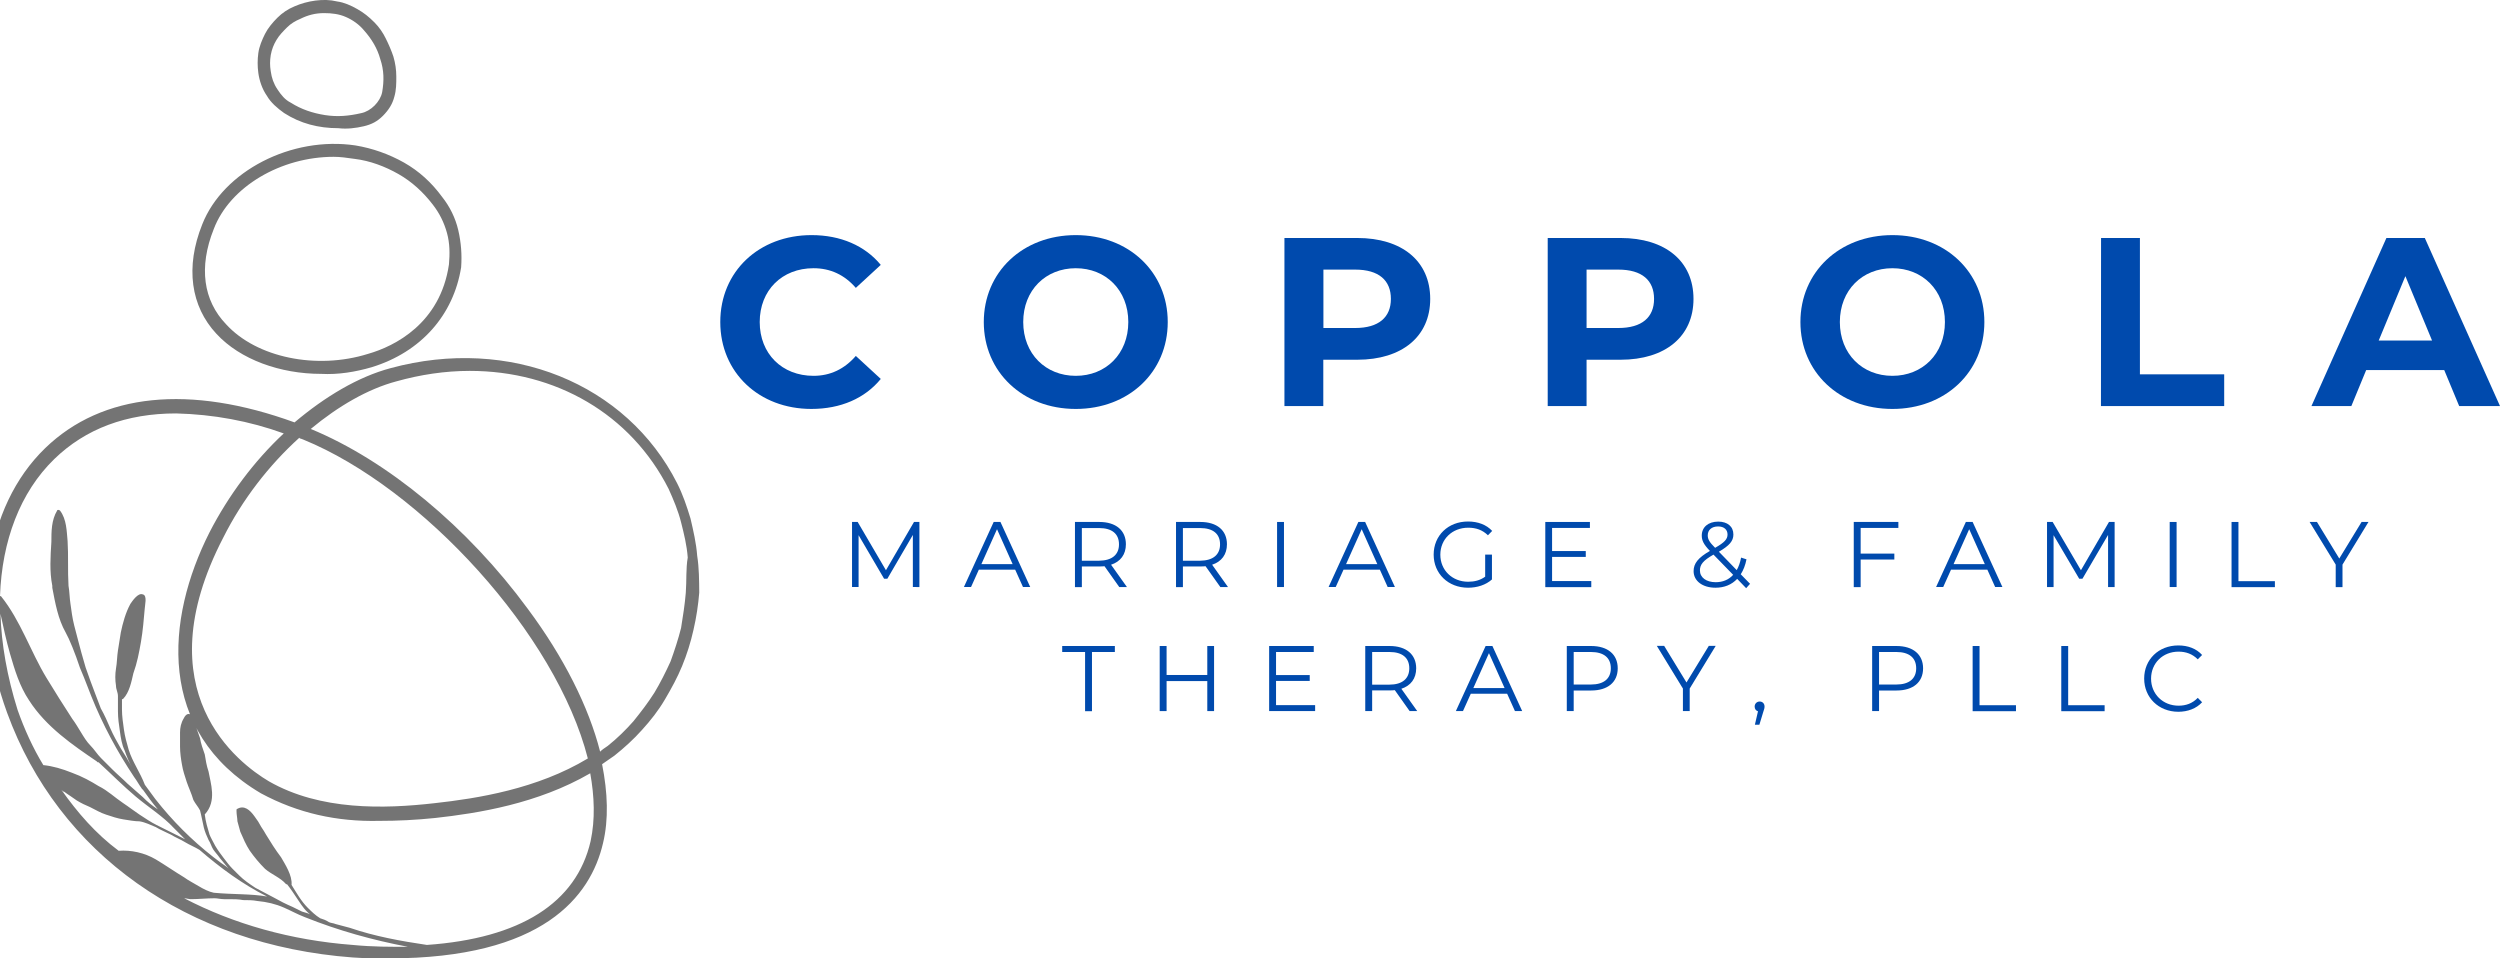 <svg xmlns="http://www.w3.org/2000/svg" xmlns:xlink="http://www.w3.org/1999/xlink" id="Layer_1" x="0px" y="0px" viewBox="0 0 217.45 83.36" style="enable-background:new 0 0 217.45 83.36;" xml:space="preserve"><style type="text/css">	.st0{fill:#747474;}	.st1{fill:#004AAD;}</style><g>	<path class="st0" d="M28.19,1.14c-0.75,0-1.41,0.17-2.07,0.5c-0.41,0.17-0.83,0.41-1.16,0.75c-0.33,0.33-0.66,0.66-0.91,1.08  c-0.25,0.41-0.41,0.83-0.5,1.32c-0.08,0.5-0.08,0.91,0,1.41c0.08,0.58,0.25,1.08,0.58,1.57c0.33,0.5,0.66,0.91,1.16,1.16  c0.91,0.58,1.9,0.91,2.98,1.08s2.07,0.08,3.15-0.17c0.41-0.08,0.83-0.33,1.16-0.66s0.58-0.75,0.66-1.16  c0.17-0.99,0.17-1.9-0.17-2.9c-0.25-0.91-0.75-1.74-1.41-2.48c-0.41-0.5-0.99-0.91-1.57-1.16C29.51,1.22,28.85,1.14,28.19,1.14z   M29.43,11.15c-1.74,0-3.31-0.41-4.72-1.32c-0.58-0.41-1.16-0.91-1.49-1.49c-0.41-0.58-0.66-1.32-0.75-1.99  c-0.08-0.58-0.08-1.16,0-1.74s0.33-1.16,0.58-1.66s0.66-0.99,1.08-1.41c0.41-0.41,0.91-0.75,1.49-0.99  c0.58-0.25,1.16-0.41,1.82-0.5c0.66-0.08,1.24-0.08,1.9,0.08c0.58,0.08,1.16,0.33,1.74,0.66s0.99,0.66,1.49,1.16  c0.41,0.41,0.75,0.91,0.99,1.41c0.25,0.5,0.5,1.08,0.66,1.57c0.17,0.58,0.25,1.16,0.25,1.74s0,1.16-0.17,1.74  c-0.17,0.66-0.5,1.16-0.99,1.66c-0.5,0.5-0.99,0.75-1.66,0.91C30.92,11.15,30.17,11.24,29.43,11.15z"></path>	<path class="st0" d="M29.02,13.64c-4.55,0-9.02,2.57-10.43,6.29c-1.32,3.31-0.91,6.21,1.08,8.28c2.65,2.9,7.87,3.97,12.34,2.57  c2.32-0.66,6.29-2.65,7.04-7.78c0.08-0.91,0.08-1.82-0.17-2.73s-0.66-1.74-1.24-2.48c-0.83-1.08-1.82-1.99-2.98-2.65  s-2.48-1.16-3.81-1.32C30.17,13.72,29.59,13.64,29.02,13.64L29.02,13.64z M27.94,32.52c-3.56,0-7.04-1.24-9.11-3.48  c-2.24-2.4-2.73-5.8-1.24-9.52c1.82-4.64,7.78-7.7,13.33-6.87c1.49,0.25,2.9,0.75,4.22,1.49c1.32,0.75,2.4,1.74,3.31,2.98  c0.66,0.83,1.16,1.82,1.41,2.9s0.33,2.15,0.25,3.23c-0.66,4.14-3.48,7.37-7.78,8.69C30.92,32.35,29.43,32.6,27.94,32.52z"></path>	<path class="st0" d="M60.64,48.33c-0.08-1.08-0.33-2.15-0.58-3.23c-0.33-1.08-0.66-2.07-1.16-3.06  c-4.39-8.69-14.57-12.83-24.92-10.02c-2.82,0.75-5.71,2.48-8.36,4.72c-9.11-3.31-16.72-2.57-21.69,2.24  C-1.37,44.11-2.61,53.14,0.62,62c4.47,12.25,15.65,20.2,30.05,21.28c1.08,0.08,2.15,0.08,3.15,0.08c13.41,0,17.55-5.38,18.63-10.02  c0.5-2.07,0.41-4.39-0.08-6.87c0.33-0.25,0.75-0.5,1.08-0.75c0.83-0.66,1.66-1.41,2.4-2.24c0.75-0.83,1.41-1.66,1.99-2.65  s1.08-1.9,1.49-2.9c0.41-0.99,0.75-2.07,0.99-3.15c0.25-1.08,0.41-2.15,0.5-3.23C60.81,50.48,60.81,49.41,60.64,48.33z   M26.37,38.23c10.35,4.22,22.02,16.97,24.76,27.74c-4.39,2.65-9.6,3.48-13.33,3.89c-4.39,0.5-9.94,0.66-14.41-1.9  c-2.65-1.57-10.93-7.78-3.97-21.2c1.66-3.31,3.97-6.29,6.62-8.69C26.03,38.15,26.2,38.15,26.37,38.23z M0.04,53.38  c0.25,1.16,0.5,2.32,0.83,3.48c0.41,1.41,0.83,2.82,1.66,4.06c1.49,2.32,3.81,3.89,5.88,5.3l0,0l0,0l0.08,0.08  c0.08,0,0.08,0,0.08,0c1.08,0.99,2.15,2.07,3.23,2.98s2.4,1.74,3.31,2.73l0.08,0.08L16.1,73c-0.83-0.41-1.66-0.83-2.48-1.24  c-0.5-0.25-0.99-0.58-1.49-0.91s-0.91-0.66-1.41-0.99c-0.75-0.5-1.32-1.08-2.15-1.49c-0.66-0.41-1.41-0.83-2.32-1.16  c-0.83-0.33-1.66-0.58-2.48-0.66c-0.91-1.49-1.66-3.15-2.24-4.8C0.62,58.84,0.12,56.03,0.04,53.38z M5.34,68.7  c0.08,0.08,0.17,0.17,0.25,0.17c0.33,0.25,0.75,0.5,1.08,0.75c0.41,0.25,0.75,0.41,1.16,0.58c0.5,0.25,0.91,0.5,1.41,0.66  c0.5,0.17,0.99,0.33,1.49,0.41s0.99,0.17,1.41,0.17c0.5,0.08,0.99,0.33,1.41,0.5c0.41,0.25,0.83,0.41,1.32,0.66  c0.41,0.25,0.83,0.41,1.24,0.66s0.83,0.41,1.24,0.66c1.82,1.57,3.73,2.98,5.88,4.06c-1.41-0.25-2.98-0.17-4.64-0.33  c-0.41-0.08-0.91-0.33-1.32-0.58s-0.91-0.5-1.24-0.75c-0.83-0.5-1.66-1.08-2.48-1.57c-0.99-0.58-2.15-0.83-3.23-0.75  C8.32,72.51,6.74,70.68,5.34,68.7z M30.67,82.19c-5.38-0.41-10.35-1.82-14.65-4.06c0.17,0,0.41,0.08,0.58,0.08  c0.66,0,1.41-0.08,2.07-0.08c0.25,0,0.5,0.08,0.83,0.08h0.08h0.08h0.25c0.41,0,0.83,0,1.24,0.08c0.41,0,0.83,0,1.24,0.08  c0.83,0.08,1.57,0.25,2.32,0.58l0,0c0.58,0.25,1.16,0.58,1.82,0.83c2.9,1.16,5.88,1.99,8.94,2.57  C34.07,82.36,32.41,82.36,30.67,82.19z M51.37,73.17c-1.24,5.38-6.13,8.45-14.24,9.02c-2.24-0.33-4.55-0.75-6.71-1.49l-1.24-0.33  c-0.17-0.08-0.41-0.08-0.58-0.17c-0.25-0.17-0.5-0.25-0.75-0.33c-0.41-0.25-0.75-0.58-1.08-0.91c-0.58-0.58-0.99-1.32-1.41-1.99  l0,0c0.08-0.83-0.58-1.82-0.91-2.4c-0.5-0.66-0.91-1.32-1.32-1.99c-0.08-0.17-0.25-0.41-0.41-0.66c-0.17-0.33-0.33-0.58-0.58-0.91  c-0.41-0.58-0.91-0.99-1.49-0.66c-0.08,0-0.08,0.08-0.08,0.17c0,0.33,0.08,0.66,0.08,0.91c0.08,0.33,0.17,0.58,0.25,0.91  c0.25,0.58,0.5,1.16,0.83,1.66c0.41,0.58,0.83,1.08,1.32,1.57c0.58,0.5,1.32,0.75,1.82,1.32c0,0,0.08,0.08,0.08,0  c0.33,0.41,0.66,0.91,0.99,1.41s0.66,0.99,1.16,1.32c-0.17-0.17-0.58-0.25-0.83-0.33l-0.83-0.41c-0.58-0.25-1.08-0.5-1.66-0.83  c-0.5-0.25-1.08-0.58-1.57-0.83c-0.5-0.33-0.99-0.66-1.41-1.08c-0.17-0.17-0.33-0.33-0.58-0.58s-0.5-0.58-0.75-0.91  s-0.5-0.66-0.75-1.08c-0.17-0.33-0.41-0.75-0.5-0.99c-0.17-0.58-0.33-1.08-0.41-1.74c1.08-1.16,0.5-2.73,0.33-3.73  c-0.17-0.5-0.25-0.99-0.33-1.49c-0.17-0.5-0.33-0.91-0.41-1.41c-0.17-0.5-0.33-0.91-0.5-1.41c-0.08-0.17-0.08-0.41-0.25-0.58  c-0.25-0.25-0.5-0.08-0.66,0.25c-0.25,0.41-0.33,0.83-0.33,1.24c0,0.41,0,0.91,0,1.24c0,0.5,0.08,1.08,0.17,1.57  c0.08,0.5,0.25,0.99,0.41,1.49c0.17,0.5,0.41,0.99,0.58,1.57c0.17,0.33,0.41,0.58,0.58,0.91l0.08,0.33  c0.08,0.41,0.17,0.75,0.25,1.16c0.08,0.33,0.25,0.75,0.41,1.08c0.17,0.25,0.25,0.58,0.41,0.83c0.17,0.25,0.41,0.5,0.58,0.75  c0.25,0.33,0.5,0.58,0.75,0.91c-0.17-0.17-0.41-0.33-0.66-0.5l-0.66-0.5c-1.9-1.49-3.56-3.15-5.05-5.05l-0.91-1.24  c-0.41-1.08-1.08-1.99-1.41-3.06c-0.17-0.58-0.33-1.16-0.41-1.74s-0.17-1.16-0.17-1.74c0-0.33,0-0.58,0-0.91c0,0,0,0,0.08,0  c0.58-0.58,0.75-1.57,0.91-2.24c0.33-0.91,0.5-1.82,0.66-2.73c0.17-0.99,0.25-1.99,0.33-2.9c0-0.25,0.25-1.16-0.17-1.24  c-0.41-0.17-0.91,0.58-1.08,0.83c-0.41,0.75-0.66,1.66-0.83,2.48c-0.08,0.5-0.17,1.08-0.25,1.57c-0.08,0.5-0.08,1.08-0.17,1.57  c-0.08,0.5-0.08,0.99,0,1.49c0,0.33,0.17,0.58,0.17,0.91v0.08c0,0.41,0,0.83,0,1.24c0,0.58,0.08,1.16,0.17,1.74  c0.08,0.58,0.17,1.16,0.41,1.66c0.17,0.5,0.41,1.08,0.66,1.49c-0.33-0.58-0.66-1.16-0.99-1.66c-0.33-0.58-0.66-1.16-0.91-1.74  s-0.5-1.16-0.83-1.74c-0.08-0.25-0.75-1.9-1.32-3.56c-0.5-1.66-0.91-3.39-0.99-3.64c-0.17-0.66-0.25-1.32-0.33-1.9  c-0.08-0.5-0.08-1.08-0.17-1.57c-0.08-1.32,0-2.65-0.08-3.89c-0.08-0.83-0.08-1.9-0.66-2.65c-0.08-0.08-0.25-0.08-0.25,0  c-0.5,0.83-0.5,1.82-0.5,2.73c-0.08,1.24-0.17,2.57,0.08,3.81v0.17c0.25,1.32,0.5,2.73,1.16,3.89c0.33,0.58,0.83,1.82,1.24,3.06  c0.5,1.16,0.91,2.32,0.99,2.48c0.99,2.48,2.24,4.8,3.73,7.04c0.25,0.33,0.41,0.66,0.66,0.99l0,0c0,0,0,0.08,0.08,0.08  c0.41,0.58,0.83,1.16,1.32,1.74c-0.5-0.33-0.91-0.66-1.32-1.08l-0.66-0.58l-0.66-0.58c-0.41-0.41-0.91-0.83-1.32-1.24  c-0.33-0.33-0.66-0.66-0.99-0.99s-0.58-0.75-0.91-1.08s-0.58-0.75-0.83-1.16s-0.5-0.83-0.75-1.16c-0.75-1.16-1.49-2.32-2.24-3.56  C2.64,56.65,1.81,54,0.08,51.85c0,0,0,0-0.08,0c0.17-4.8,1.74-9.02,4.72-11.92c2.73-2.65,6.29-3.97,10.6-3.97  c3.23,0.08,6.38,0.66,9.36,1.74c-2.57,2.4-4.8,5.38-6.46,8.61c-3.81,7.53-4.64,17.3,4.47,22.69c3.23,1.74,6.62,2.48,10.27,2.4  c1.66,0,3.23-0.08,4.88-0.25c3.73-0.41,8.94-1.24,13.5-3.89C51.7,69.28,51.78,71.26,51.37,73.17z M59.65,51.56  c-0.08,0.99-0.25,2.07-0.41,3.06c-0.25,0.99-0.58,1.99-0.91,2.9c-0.41,0.91-0.91,1.9-1.41,2.73c-0.58,0.91-1.16,1.66-1.82,2.48  c-0.66,0.75-1.41,1.49-2.24,2.15c-0.25,0.17-0.5,0.33-0.66,0.5c-0.99-3.89-3.15-8.2-6.29-12.42c-5.22-7.12-12.25-12.92-18.88-15.65  c2.4-1.99,4.97-3.48,7.45-4.14c2.07-0.58,4.22-0.91,6.38-0.91c7.45,0,13.99,3.73,17.3,10.27c0.41,0.91,0.83,1.9,1.08,2.9  c0.25,0.99,0.5,1.99,0.58,3.06C59.65,49.49,59.73,50.48,59.65,51.56z"></path></g><g>	<g>		<g>			<path class="st1" d="M62.65,28.01c0-4.41,3.38-7.56,7.94-7.56c2.53,0,4.64,0.92,6.02,2.59l-2.17,2    c-0.98-1.13-2.21-1.71-3.68-1.71c-2.74,0-4.68,1.92-4.68,4.68s1.94,4.68,4.68,4.68c1.46,0,2.69-0.59,3.68-1.73l2.17,2    c-1.38,1.69-3.49,2.61-6.04,2.61C66.03,35.57,62.65,32.41,62.65,28.01z"></path>		</g>		<g>			<path class="st1" d="M85.57,28.01c0-4.34,3.38-7.56,8-7.56c4.6,0,8,3.2,8,7.56c0,4.37-3.4,7.56-8,7.56    C88.95,35.57,85.57,32.35,85.57,28.01z M98.14,28.01c0-2.78-1.96-4.68-4.57-4.68S89,25.23,89,28.01s1.96,4.68,4.57,4.68    S98.14,30.79,98.14,28.01z"></path>		</g>		<g>			<path class="st1" d="M124.4,26c0,3.26-2.44,5.29-6.35,5.29h-2.95v4.03h-3.38V20.7h6.33C121.96,20.7,124.4,22.72,124.4,26z     M120.98,26c0-1.61-1.04-2.55-3.11-2.55h-2.76v5.08h2.76C119.93,28.53,120.98,27.59,120.98,26z"></path>		</g>		<g>			<path class="st1" d="M147.3,26c0,3.26-2.44,5.29-6.35,5.29H138v4.03h-3.38V20.7h6.33C144.85,20.7,147.3,22.72,147.3,26z     M143.87,26c0-1.61-1.04-2.55-3.11-2.55H138v5.08h2.76C142.83,28.53,143.87,27.59,143.87,26z"></path>		</g>		<g>			<path class="st1" d="M156.6,28.01c0-4.34,3.38-7.56,8-7.56c4.6,0,8,3.2,8,7.56c0,4.37-3.41,7.56-8,7.56    C159.98,35.57,156.6,32.35,156.6,28.01z M169.17,28.01c0-2.78-1.96-4.68-4.57-4.68s-4.57,1.9-4.57,4.68s1.96,4.68,4.57,4.68    S169.17,30.79,169.17,28.01z"></path>		</g>		<g>			<path class="st1" d="M182.75,20.7h3.38v11.86h7.33v2.76h-10.72L182.75,20.7L182.75,20.7z"></path>		</g>		<g>			<path class="st1" d="M212.6,32.19h-6.79l-1.29,3.13h-3.47l6.52-14.62h3.34l6.54,14.62h-3.55L212.6,32.19z M211.54,29.62    l-2.32-5.6l-2.32,5.6H211.54z"></path>		</g>	</g>	<g>		<g>			<path class="st1" d="M79.97,45.4v5.66H79.4v-4.53l-2.22,3.81H76.9l-2.22-3.79v4.51h-0.57V45.4h0.49l2.46,4.2l2.44-4.2H79.97z"></path>		</g>		<g>			<path class="st1" d="M88.3,49.55h-3.16l-0.68,1.51h-0.62l2.59-5.66h0.59l2.59,5.66h-0.63L88.3,49.55z M88.08,49.07l-1.36-3.04    l-1.36,3.04H88.08z"></path>		</g>		<g>			<path class="st1" d="M97.36,51.07l-1.29-1.82c-0.15,0.02-0.29,0.02-0.45,0.02H94.1v1.8h-0.6V45.4h2.12    c1.44,0,2.31,0.73,2.31,1.94c0,0.89-0.47,1.51-1.29,1.78l1.38,1.94h-0.66V51.07z M97.33,47.35c0-0.91-0.6-1.42-1.73-1.42h-1.5    v2.84h1.5C96.73,48.76,97.33,48.24,97.33,47.35z"></path>		</g>		<g>			<path class="st1" d="M106.15,51.07l-1.29-1.82c-0.15,0.02-0.29,0.02-0.45,0.02h-1.52v1.8h-0.6V45.4h2.12    c1.44,0,2.31,0.73,2.31,1.94c0,0.89-0.47,1.51-1.29,1.78l1.38,1.94h-0.66V51.07z M106.12,47.35c0-0.91-0.6-1.42-1.73-1.42h-1.5    v2.84h1.5C105.52,48.76,106.12,48.24,106.12,47.35z"></path>		</g>		<g>			<path class="st1" d="M111.08,45.4h0.6v5.66h-0.6V45.4z"></path>		</g>		<g>			<path class="st1" d="M120.02,49.55h-3.16l-0.68,1.51h-0.62l2.59-5.66h0.59l2.59,5.66h-0.63L120.02,49.55z M119.8,49.07    l-1.36-3.04l-1.36,3.04H119.8z"></path>		</g>		<g>			<path class="st1" d="M129.2,48.24h0.57v2.16c-0.53,0.48-1.29,0.72-2.08,0.72c-1.72,0-2.99-1.22-2.99-2.88s1.26-2.88,2.99-2.88    c0.86,0,1.6,0.28,2.1,0.82l-0.37,0.38c-0.48-0.47-1.04-0.66-1.71-0.66c-1.4,0-2.43,1-2.43,2.35c0,1.34,1.03,2.35,2.42,2.35    c0.54,0,1.04-0.12,1.48-0.44v-1.92H129.2z"></path>		</g>		<g>			<path class="st1" d="M138.41,50.55v0.52h-4V45.4h3.88v0.52H135v2.01h2.93v0.51H135v2.1h3.41V50.55z"></path>		</g>		<g>			<path class="st1" d="M151.88,51.16l-0.78-0.81c-0.48,0.51-1.12,0.77-1.89,0.77c-1.11,0-1.9-0.58-1.9-1.44    c0-0.67,0.39-1.17,1.42-1.76c-0.55-0.57-0.71-0.91-0.71-1.34c0-0.72,0.56-1.21,1.43-1.21c0.8,0,1.32,0.42,1.32,1.12    c0,0.57-0.34,0.96-1.26,1.5l1.55,1.6c0.17-0.3,0.3-0.66,0.38-1.09l0.47,0.15c-0.1,0.51-0.27,0.95-0.5,1.3l0.81,0.83L151.88,51.16    z M150.75,50l-1.71-1.76c-0.91,0.52-1.18,0.87-1.18,1.38c0,0.61,0.55,1.02,1.37,1.02C149.84,50.64,150.36,50.43,150.75,50z     M148.54,46.56c0,0.33,0.12,0.57,0.64,1.09c0.82-0.47,1.08-0.75,1.08-1.16c0-0.42-0.3-0.7-0.82-0.7    C148.87,45.79,148.54,46.11,148.54,46.56z"></path>		</g>		<g>			<path class="st1" d="M161.84,45.92v2.23h2.93v0.52h-2.93v2.4h-0.6V45.4h3.88v0.52C165.12,45.92,161.84,45.92,161.84,45.92z"></path>		</g>		<g>			<path class="st1" d="M172.86,49.55h-3.16l-0.68,1.51h-0.62l2.59-5.66h0.59l2.59,5.66h-0.63L172.86,49.55z M172.64,49.07    l-1.36-3.04l-1.36,3.04H172.64z"></path>		</g>		<g>			<path class="st1" d="M183.93,45.4v5.66h-0.57v-4.53l-2.23,3.81h-0.28l-2.23-3.79v4.51h-0.57V45.4h0.49l2.46,4.2l2.44-4.2H183.93z    "></path>		</g>		<g>			<path class="st1" d="M188.72,45.4h0.6v5.66h-0.6V45.4z"></path>		</g>		<g>			<path class="st1" d="M194.1,45.4h0.6v5.15h3.17v0.52h-3.77V45.4z"></path>		</g>		<g>			<path class="st1" d="M203.75,49.11v1.96h-0.59v-1.96l-2.27-3.71h0.64l1.94,3.18l1.94-3.18h0.6L203.75,49.11z"></path>		</g>		<g>			<path class="st1" d="M94.38,56.71h-1.99v-0.52h4.58v0.52h-1.99v5.15h-0.6C94.38,61.86,94.38,56.71,94.38,56.71z"></path>		</g>		<g>			<path class="st1" d="M105.6,56.19v5.66h-0.59v-2.61h-3.54v2.61h-0.6v-5.66h0.6v2.52h3.54v-2.52H105.6z"></path>		</g>		<g>			<path class="st1" d="M114.39,61.33v0.52h-4v-5.66h3.88v0.52h-3.28v2.01h2.93v0.51h-2.93v2.1    C110.99,61.33,114.39,61.33,114.39,61.33z"></path>		</g>		<g>			<path class="st1" d="M122.61,61.85l-1.29-1.82c-0.15,0.02-0.29,0.02-0.45,0.02h-1.52v1.8h-0.6v-5.66h2.12    c1.44,0,2.31,0.73,2.31,1.94c0,0.89-0.47,1.51-1.29,1.78l1.38,1.94C123.27,61.85,122.61,61.85,122.61,61.85z M122.58,58.13    c0-0.91-0.6-1.42-1.73-1.42h-1.5v2.84h1.5C121.98,59.55,122.58,59.02,122.58,58.13z"></path>		</g>		<g>			<path class="st1" d="M131.09,60.34h-3.16l-0.68,1.51h-0.62l2.59-5.66h0.59l2.59,5.66h-0.63L131.09,60.34z M130.87,59.85    l-1.36-3.04l-1.36,3.04H130.87z"></path>		</g>		<g>			<path class="st1" d="M140.71,58.13c0,1.21-0.87,1.93-2.31,1.93h-1.52v1.79h-0.6v-5.66h2.12    C139.84,56.19,140.71,56.92,140.71,58.13z M140.11,58.13c0-0.91-0.6-1.42-1.73-1.42h-1.5v2.83h1.5    C139.51,59.54,140.11,59.02,140.11,58.13z"></path>		</g>		<g>			<path class="st1" d="M146.97,59.89v1.96h-0.59v-1.96l-2.27-3.71h0.64l1.94,3.18l1.94-3.18h0.6L146.97,59.89z"></path>		</g>		<g>			<path class="st1" d="M153.48,61.45c0,0.14-0.03,0.24-0.11,0.47l-0.34,1.12h-0.39l0.27-1.17c-0.17-0.05-0.29-0.2-0.29-0.41    c0-0.25,0.19-0.44,0.43-0.44C153.3,61.01,153.48,61.2,153.48,61.45z"></path>		</g>		<g>			<path class="st1" d="M167.27,58.13c0,1.21-0.87,1.93-2.31,1.93h-1.52v1.79h-0.6v-5.66h2.12    C166.39,56.19,167.27,56.92,167.27,58.13z M166.67,58.13c0-0.91-0.6-1.42-1.73-1.42h-1.5v2.83h1.5    C166.07,59.54,166.67,59.02,166.67,58.13z"></path>		</g>		<g>			<path class="st1" d="M171.58,56.19h0.6v5.15h3.17v0.52h-3.77V56.19z"></path>		</g>		<g>			<path class="st1" d="M179.29,56.19h0.6v5.15h3.17v0.52h-3.77V56.19z"></path>		</g>		<g>			<path class="st1" d="M186.5,59.02c0-1.66,1.26-2.88,2.97-2.88c0.83,0,1.57,0.27,2.07,0.83l-0.38,0.38    c-0.46-0.47-1.03-0.67-1.67-0.67c-1.37,0-2.39,1-2.39,2.35c0,1.34,1.03,2.35,2.39,2.35c0.65,0,1.21-0.2,1.67-0.68l0.38,0.38    c-0.5,0.55-1.25,0.83-2.08,0.83C187.76,61.9,186.5,60.68,186.5,59.02z"></path>		</g>	</g></g></svg>